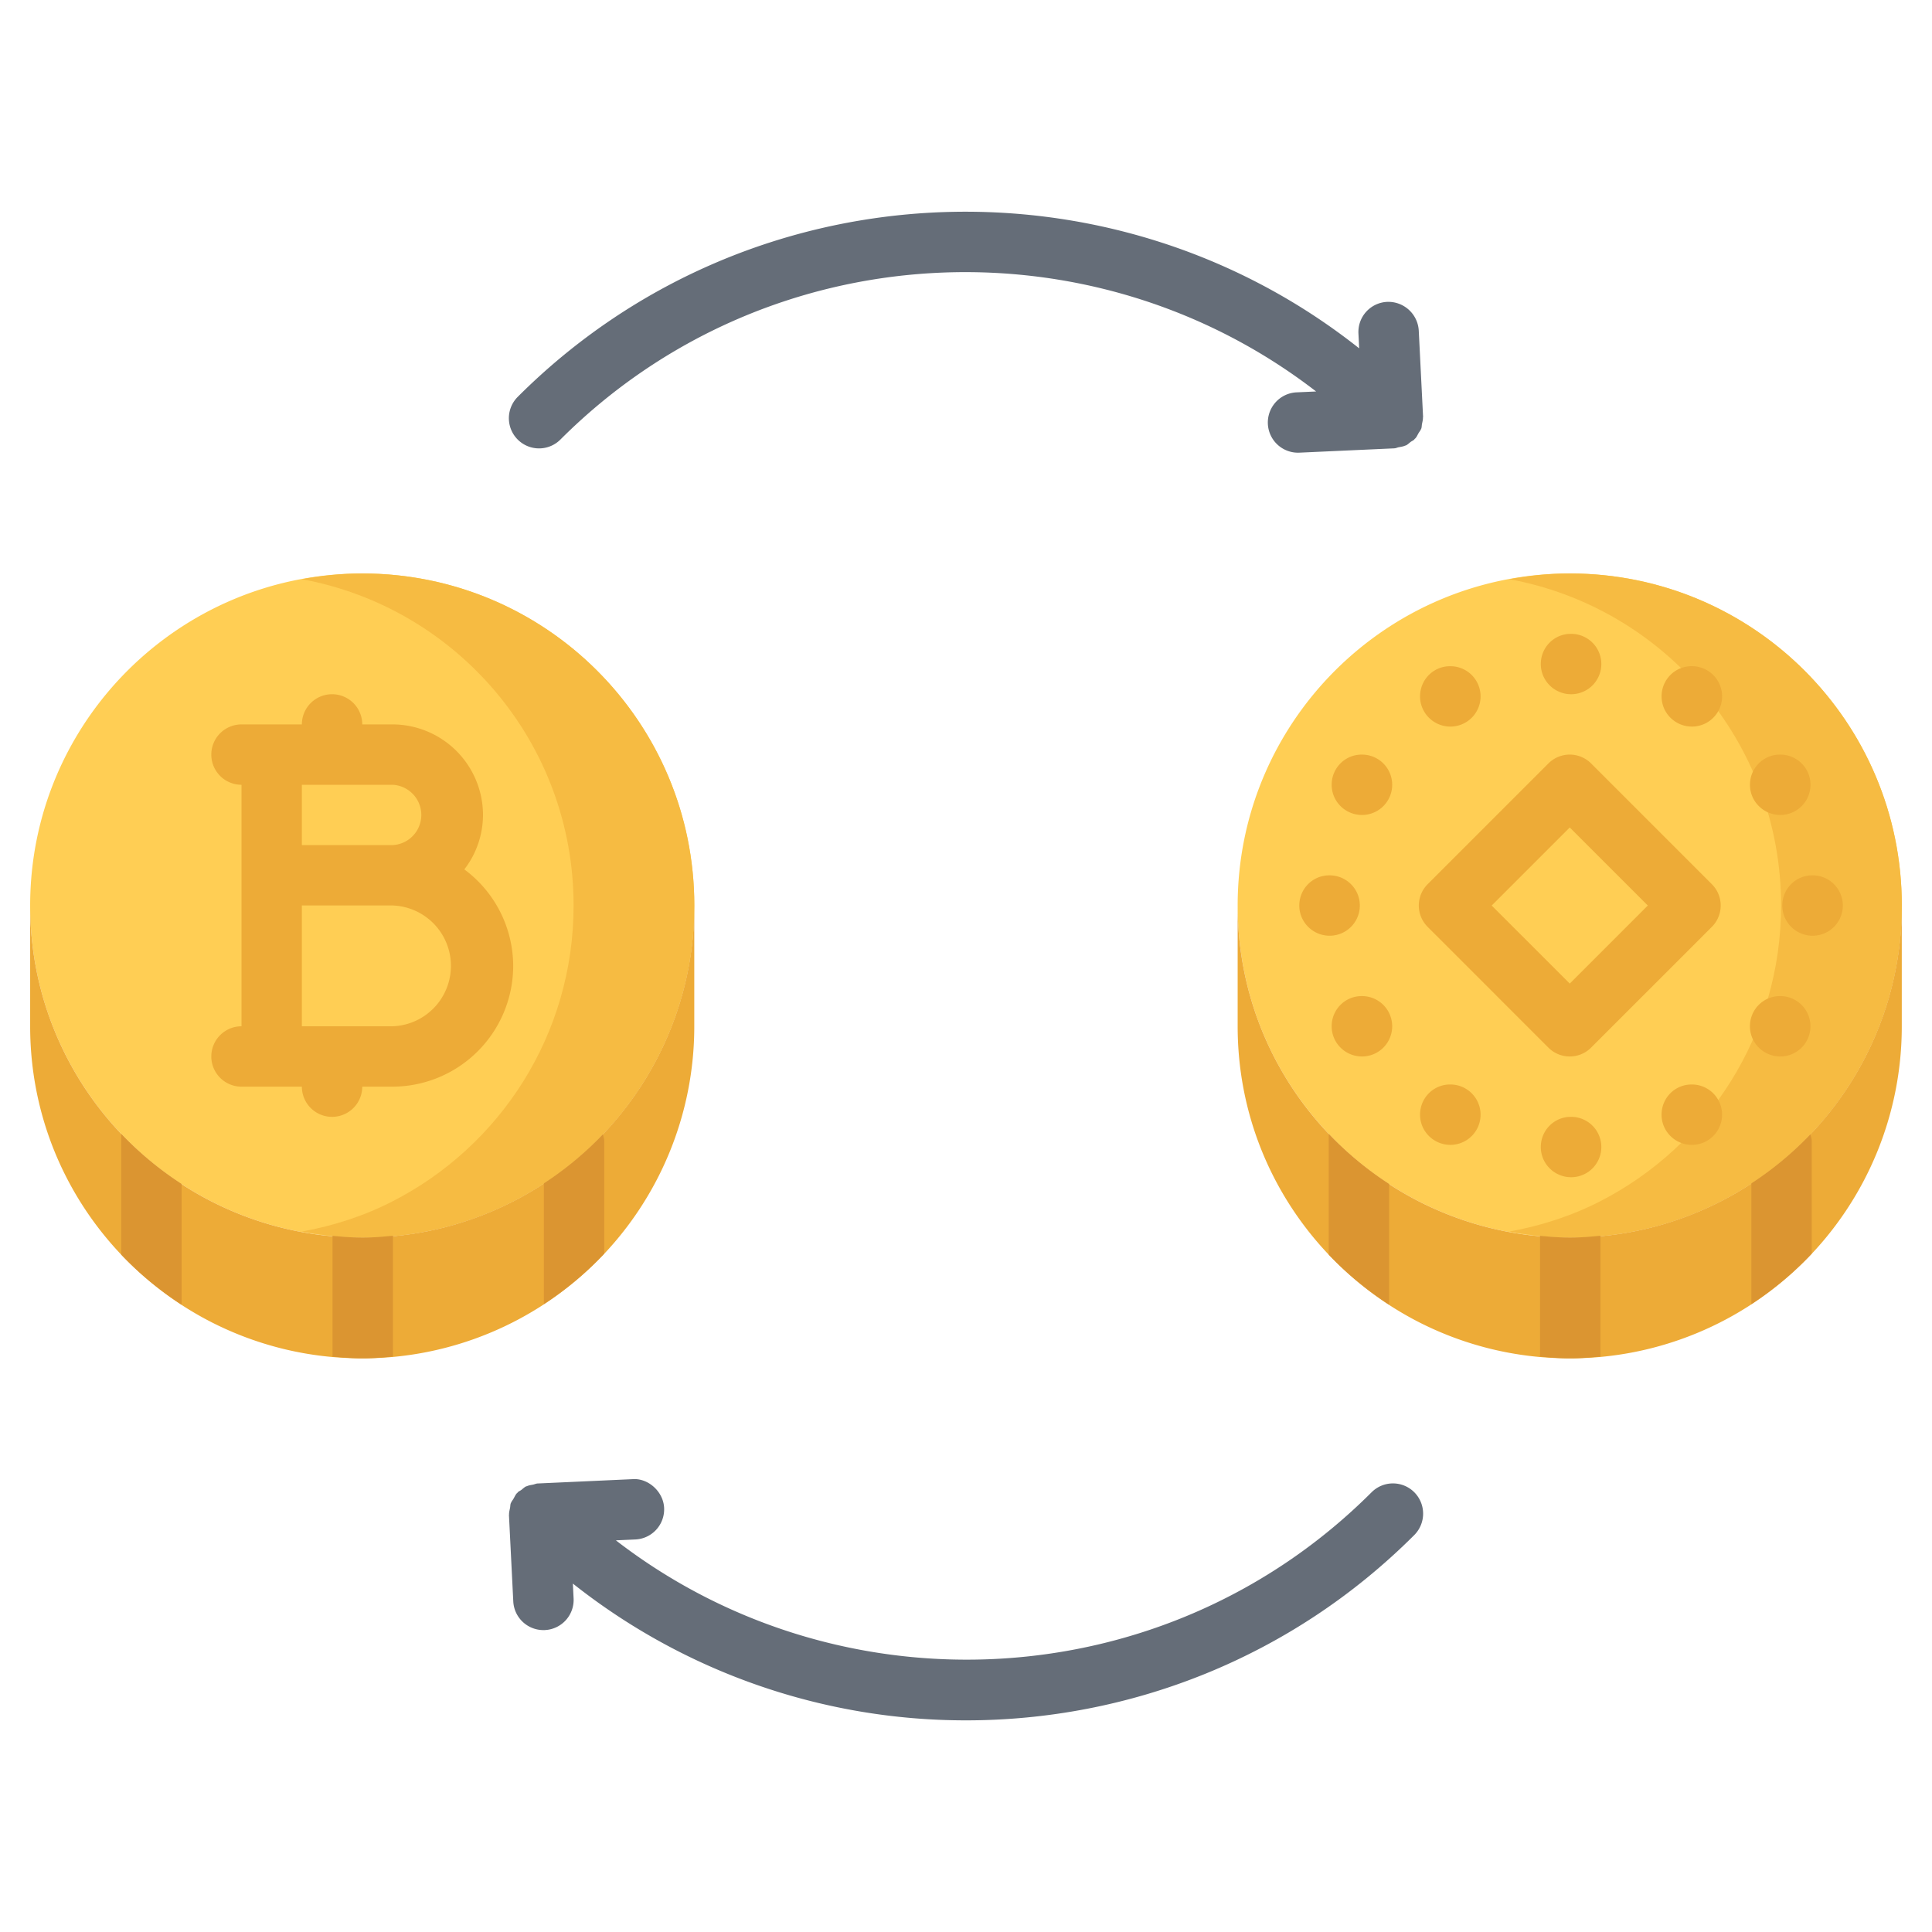 <svg id="SvgjsSvg1049" width="256" height="256" xmlns="http://www.w3.org/2000/svg" version="1.1" xmlns:xlink="http://www.w3.org/1999/xlink" xmlns:svgjs="http://svgjs.com/svgjs"><defs id="SvgjsDefs1050"></defs><g id="SvgjsG1051"><svg xmlns="http://www.w3.org/2000/svg" viewBox="0 0 64 64" width="256" height="256"><path fill="#ffce54" d="M7.02 39.807c-3.57-1.819-6.021-5.52-6.021-9.81 0-6.08 4.931-11 11-11 6.08 0 11 4.92 11 11a10.992 10.992 0 0 1-10.979 11h-.021c-1.79 0-3.479-.43-4.979-1.19z" class="colorFFCE54 svgShape"></path><path fill="#f6bb42" d="M12.001 18.997c-.684 0-1.35.071-1.999.19 5.122.94 8.999 5.414 8.999 10.81 0 4.28-2.439 7.98-6 9.8-.929.478-1.941.806-3 1 .65.119 1.314.2 2 .2 1.8 0 3.5-.43 5-1.2 3.561-1.819 6-5.52 6-9.8 0-6.08-4.92-11-11-11z" class="colorF6BB42 svgShape"></path><path fill="#edab37" d="M17.02 39.787c-1.5.77-3.2 1.21-5 1.21h-.021c-1.79 0-3.479-.43-4.979-1.19-3.57-1.819-6.021-5.52-6.021-9.81v4c0 4.29 2.45 7.99 6.021 9.81 1.5.761 3.189 1.19 4.979 1.19h.021a10.992 10.992 0 0 0 10.979-11v-4c0 4.27-2.43 7.97-5.979 9.79z" class="colorEDAB37 svgShape"></path><path fill="#db9531" d="M4.016 37.561v4c.597.629 1.27 1.184 2 1.659v-4a11.116 11.116 0 0 1-2-1.659zM18.016 39.201v4a11.095 11.095 0 0 0 2-1.672v-3.732c0-.078-.027-.146-.044-.22a11.05 11.05 0 0 1-1.956 1.624zM11.999 40.997c-.333 0-.658-.029-.983-.059v4c.325.029.65.059.983.059h.021c.337 0 .667-.03.996-.061v-4c-.329.03-.659.061-.996.061h-.021z" class="colorDB9531 svgShape"></path><path fill="#656d78" d="M46.991 14.349c.026-.045.063-.086.081-.133.002-.006.007-.011.009-.017.018-.048.014-.102.024-.151.014-.072.034-.143.032-.217 0-.008.004-.014.004-.021v-.005l-.143-2.857A1.01 1.01 0 0 0 45.949 10 .998.998 0 0 0 45 11.048l.024.491C36.79 5.013 24.757 5.542 17.15 13.147a.999.999 0 1 0 1.414 1.414c6.826-6.825 17.588-7.345 25.034-1.593l-.644.029a1 1 0 0 0 .044 1.999l.046-.001 3.143-.143.002-.001h.003c.05-.002.091-.025.139-.035.072-.014.145-.022.213-.053.01-.004.021-.004.031-.009.059-.028.103-.076.154-.114.039-.029.085-.045.12-.08.006-.006.007-.013.013-.019.006-.007.014-.01.02-.017.048-.048.074-.115.109-.175zM46.85 49.433a.999.999 0 0 0-1.414 0c-6.826 6.824-17.588 7.344-25.034 1.593l.644-.029A1 1 0 0 0 22 49.953c-.025-.553-.541-.994-1.044-.954l-3.143.143h-.004c-.054.003-.098.027-.147.037-.07.015-.139.022-.205.052-.01.004-.021.004-.03.008-.061.029-.106.078-.159.118-.038.028-.082.043-.116.077-.006.006-.007.013-.012.019-.007.006-.015.009-.021.016-.046.051-.072.116-.107.175a.016.016 0 0 1-.004.007c-.025.044-.061.083-.079.13-.002.006-.007.011-.009.017-.018.047-.014.102-.024.151-.014.072-.034.143-.033.216.001.008-.003.015-.003.022v.005l.143 2.857a1 1 0 0 0 .998.95l.051-.001a1 1 0 0 0 .949-1.049l-.024-.491a20.944 20.944 0 0 0 13.025 4.531c5.378 0 10.756-2.047 14.85-6.141a1.004 1.004 0 0 0-.002-1.415z" class="color656D78 svgShape"></path><path fill="#edab37" d="M15.381 28.8A2.965 2.965 0 0 0 16 26.996a3.003 3.003 0 0 0-2.999-2.999H12a1 1 0 1 0-2 0H8a1 1 0 1 0 0 2v8a1 1 0 1 0 0 2h2a1 1 0 1 0 2 0h.999a4.005 4.005 0 0 0 4.001-4 3.99 3.99 0 0 0-1.619-3.197zm-2.38-2.803a1 1 0 0 1 0 1.998H10v-1.998h3.001zm-.002 8H10v-4.002h2.999a2.002 2.002 0 0 1 0 4.002z" class="colorEDAB37 svgShape"></path><path fill="#ffce54" d="M47.02 39.807c-3.57-1.819-6.021-5.52-6.021-9.81 0-6.08 4.931-11 11-11 6.08 0 11 4.92 11 11a10.992 10.992 0 0 1-10.979 11h-.021c-1.79 0-3.479-.43-4.979-1.19z" class="colorFFCE54 svgShape"></path><path fill="#f6bb42" d="M52.001 18.997c-.684 0-1.35.071-1.999.19 5.122.94 8.999 5.414 8.999 10.81 0 4.28-2.439 7.98-6 9.8-.929.478-1.941.806-3 1 .65.119 1.314.2 2 .2 1.8 0 3.5-.43 5-1.2 3.561-1.819 6-5.52 6-9.8 0-6.08-4.92-11-11-11z" class="colorF6BB42 svgShape"></path><path fill="#edab37" d="M57.02 39.787c-1.5.77-3.2 1.21-5 1.21h-.021c-1.79 0-3.479-.43-4.979-1.19-3.57-1.819-6.021-5.52-6.021-9.81v4c0 4.29 2.45 7.99 6.021 9.81 1.5.761 3.189 1.19 4.979 1.19h.021a10.992 10.992 0 0 0 10.979-11v-4c0 4.27-2.43 7.97-5.979 9.79z" class="colorEDAB37 svgShape"></path><path fill="#db9531" d="M44.016 37.561v4c.597.629 1.27 1.184 2 1.659v-4a11.116 11.116 0 0 1-2-1.659zM58.016 39.201v4a11.095 11.095 0 0 0 2-1.672v-3.732c0-.078-.027-.146-.044-.22a11.05 11.05 0 0 1-1.956 1.624zM51.999 40.997c-.333 0-.658-.029-.983-.059v4c.325.029.65.059.983.059h.021c.337 0 .667-.03.996-.061v-4c-.329.03-.659.061-.996.061h-.021z" class="colorDB9531 svgShape"></path><path fill="#edab37" d="M52.046 22.997c-.553 0-1.005-.447-1.005-1s.442-1 .994-1h.011a1 1 0 110 2zM52.046 38.997c-.553 0-1.005-.447-1.005-1s.442-1 .994-1h.011a1 1 0 110 2zM48.046 24.069c-.553 0-1.005-.447-1.005-1s.442-1 .994-1h.011a1 1 0 110 2zM56.046 37.925c-.553 0-1.005-.447-1.005-1s.442-1 .994-1h.011a1 1 0 110 2zM45.118 26.997c-.553 0-1.005-.447-1.005-1s.442-1 .994-1h.011a1 1 0 110 2zM58.974 34.997c-.553 0-1.005-.447-1.005-1s.442-1 .994-1h.011a1 1 0 110 2zM44.046 30.997c-.553 0-1.005-.447-1.005-1s.442-1 .994-1h.011a1 1 0 110 2zM60.046 30.997c-.553 0-1.005-.447-1.005-1s.442-1 .994-1h.011a1 1 0 110 2zM45.118 34.997c-.553 0-1.005-.447-1.005-1s.442-1 .994-1h.011a1 1 0 110 2zM58.975 26.997c-.553 0-1.005-.447-1.005-1s.442-1 .994-1h.011a1 1 0 110 2zM48.046 37.925c-.553 0-1.005-.447-1.005-1s.442-1 .994-1h.011a1 1 0 110 2zM56.047 24.069c-.553 0-1.005-.447-1.005-1s.442-1 .994-1h.011a1 1 0 110 2zM52 34.997a.997.997 0 01-.707-.293l-4-4a.999.999 0 010-1.414l4-4a.999.999 0 011.414 0l4 4a.999.999 0 010 1.414l-4 4a.997.997 0 01-.707.293zm-2.586-5L52 32.583l2.586-2.586L52 27.411l-2.586 2.586z" class="colorEDAB37 svgShape"></path></svg></g></svg>